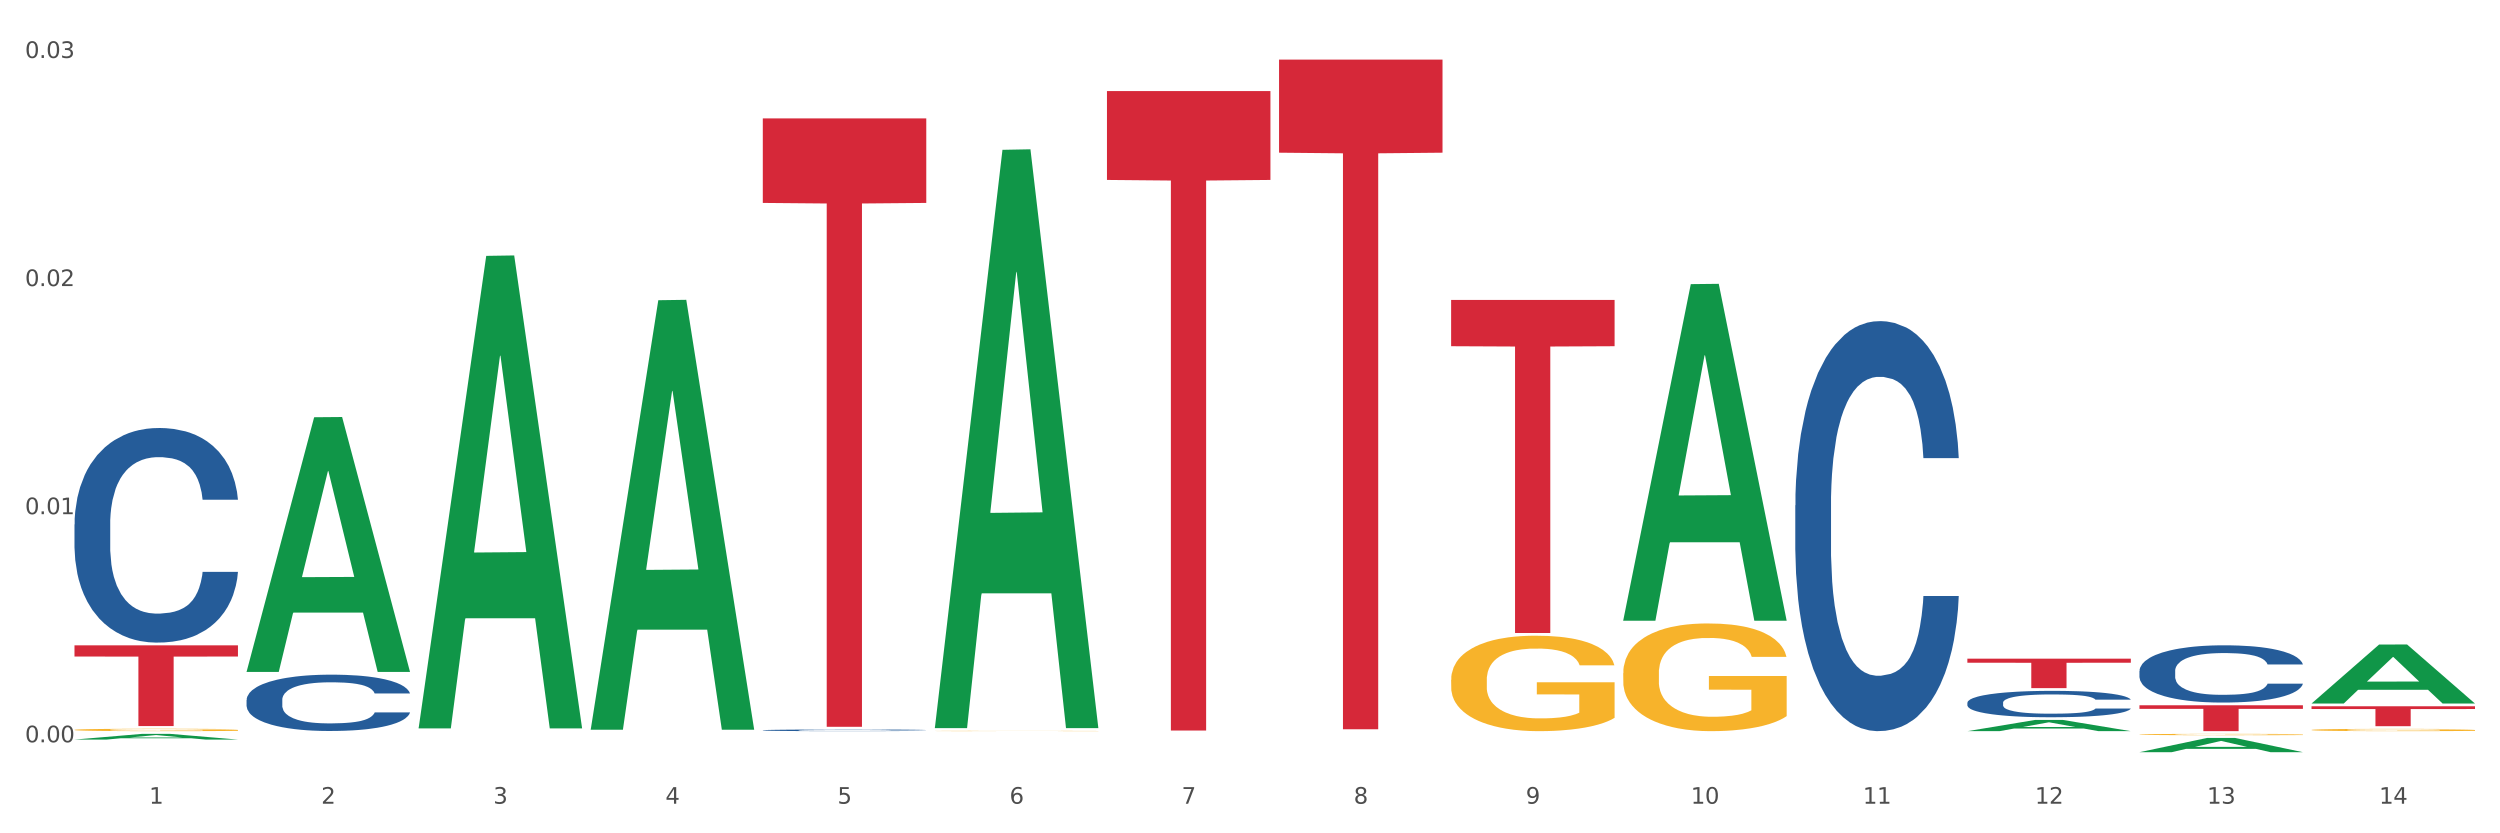<?xml version="1.0" encoding="utf-8" standalone="no"?>
<!DOCTYPE svg PUBLIC "-//W3C//DTD SVG 1.1//EN"
  "http://www.w3.org/Graphics/SVG/1.1/DTD/svg11.dtd">
<svg xmlns:xlink="http://www.w3.org/1999/xlink" width="1080pt" height="360pt" viewBox="0 0 1080 360" xmlns="http://www.w3.org/2000/svg" version="1.1">
 <rect x="0" y="0" width="1080" height="360" fill="#333333" stroke="none"/>
 <defs>
  <style type="text/css">*{stroke-linejoin: round; stroke-linecap: butt}</style>
 </defs>
 <g id="figure_1">
  <g id="patch_1">
   <path d="M 0 360 
L 1080 360 
L 1080 0 
L 0 0 
z
" style="fill: #ffffff; stroke: #ffffff; stroke-linejoin: miter"/>
  </g>
  <g id="axes_1">
   <g id="matplotlib.axis_1">
    <g id="xtick_1">
     <g id="text_1">
      <!-- 1 -->
      <g style="fill: #4d4d4d" transform="translate(64.432 347.204) scale(0.096 -0.096)">
       <defs>
        <path id="DejaVuSans-31" d="M 794 531 
L 1825 531 
L 1825 4091 
L 703 3866 
L 703 4441 
L 1819 4666 
L 2450 4666 
L 2450 531 
L 3481 531 
L 3481 0 
L 794 0 
L 794 531 
z
" transform="scale(0.016)"/>
       </defs>
       <use xlink:href="#DejaVuSans-31"/>
      </g>
     </g>
    </g>
    <g id="xtick_2">
     <g id="text_2">
      <!-- 2 -->
      <g style="fill: #4d4d4d" transform="translate(138.771 347.204) scale(0.096 -0.096)">
       <defs>
        <path id="DejaVuSans-32" d="M 1228 531 
L 3431 531 
L 3431 0 
L 469 0 
L 469 531 
Q 828 903 1448 1529 
Q 2069 2156 2228 2338 
Q 2531 2678 2651 2914 
Q 2772 3150 2772 3378 
Q 2772 3750 2511 3984 
Q 2250 4219 1831 4219 
Q 1534 4219 1204 4116 
Q 875 4013 500 3803 
L 500 4441 
Q 881 4594 1212 4672 
Q 1544 4750 1819 4750 
Q 2544 4750 2975 4387 
Q 3406 4025 3406 3419 
Q 3406 3131 3298 2873 
Q 3191 2616 2906 2266 
Q 2828 2175 2409 1742 
Q 1991 1309 1228 531 
z
" transform="scale(0.016)"/>
       </defs>
       <use xlink:href="#DejaVuSans-32"/>
      </g>
     </g>
    </g>
    <g id="xtick_3">
     <g id="text_3">
      <!-- 3 -->
      <g style="fill: #4d4d4d" transform="translate(213.109 347.204) scale(0.096 -0.096)">
       <defs>
        <path id="DejaVuSans-33" d="M 2597 2516 
Q 3050 2419 3304 2112 
Q 3559 1806 3559 1356 
Q 3559 666 3084 287 
Q 2609 -91 1734 -91 
Q 1441 -91 1130 -33 
Q 819 25 488 141 
L 488 750 
Q 750 597 1062 519 
Q 1375 441 1716 441 
Q 2309 441 2620 675 
Q 2931 909 2931 1356 
Q 2931 1769 2642 2001 
Q 2353 2234 1838 2234 
L 1294 2234 
L 1294 2753 
L 1863 2753 
Q 2328 2753 2575 2939 
Q 2822 3125 2822 3475 
Q 2822 3834 2567 4026 
Q 2313 4219 1838 4219 
Q 1578 4219 1281 4162 
Q 984 4106 628 3988 
L 628 4550 
Q 988 4650 1302 4700 
Q 1616 4750 1894 4750 
Q 2613 4750 3031 4423 
Q 3450 4097 3450 3541 
Q 3450 3153 3228 2886 
Q 3006 2619 2597 2516 
z
" transform="scale(0.016)"/>
       </defs>
       <use xlink:href="#DejaVuSans-33"/>
      </g>
     </g>
    </g>
    <g id="xtick_4">
     <g id="text_4">
      <!-- 4 -->
      <g style="fill: #4d4d4d" transform="translate(287.448 347.204) scale(0.096 -0.096)">
       <defs>
        <path id="DejaVuSans-34" d="M 2419 4116 
L 825 1625 
L 2419 1625 
L 2419 4116 
z
M 2253 4666 
L 3047 4666 
L 3047 1625 
L 3713 1625 
L 3713 1100 
L 3047 1100 
L 3047 0 
L 2419 0 
L 2419 1100 
L 313 1100 
L 313 1709 
L 2253 4666 
z
" transform="scale(0.016)"/>
       </defs>
       <use xlink:href="#DejaVuSans-34"/>
      </g>
     </g>
    </g>
    <g id="xtick_5">
     <g id="text_5">
      <!-- 5 -->
      <g style="fill: #4d4d4d" transform="translate(361.787 347.204) scale(0.096 -0.096)">
       <defs>
        <path id="DejaVuSans-35" d="M 691 4666 
L 3169 4666 
L 3169 4134 
L 1269 4134 
L 1269 2991 
Q 1406 3038 1543 3061 
Q 1681 3084 1819 3084 
Q 2600 3084 3056 2656 
Q 3513 2228 3513 1497 
Q 3513 744 3044 326 
Q 2575 -91 1722 -91 
Q 1428 -91 1123 -41 
Q 819 9 494 109 
L 494 744 
Q 775 591 1075 516 
Q 1375 441 1709 441 
Q 2250 441 2565 725 
Q 2881 1009 2881 1497 
Q 2881 1984 2565 2268 
Q 2250 2553 1709 2553 
Q 1456 2553 1204 2497 
Q 953 2441 691 2322 
L 691 4666 
z
" transform="scale(0.016)"/>
       </defs>
       <use xlink:href="#DejaVuSans-35"/>
      </g>
     </g>
    </g>
    <g id="xtick_6">
     <g id="text_6">
      <!-- 6 -->
      <g style="fill: #4d4d4d" transform="translate(436.125 347.204) scale(0.096 -0.096)">
       <defs>
        <path id="DejaVuSans-36" d="M 2113 2584 
Q 1688 2584 1439 2293 
Q 1191 2003 1191 1497 
Q 1191 994 1439 701 
Q 1688 409 2113 409 
Q 2538 409 2786 701 
Q 3034 994 3034 1497 
Q 3034 2003 2786 2293 
Q 2538 2584 2113 2584 
z
M 3366 4563 
L 3366 3988 
Q 3128 4100 2886 4159 
Q 2644 4219 2406 4219 
Q 1781 4219 1451 3797 
Q 1122 3375 1075 2522 
Q 1259 2794 1537 2939 
Q 1816 3084 2150 3084 
Q 2853 3084 3261 2657 
Q 3669 2231 3669 1497 
Q 3669 778 3244 343 
Q 2819 -91 2113 -91 
Q 1303 -91 875 529 
Q 447 1150 447 2328 
Q 447 3434 972 4092 
Q 1497 4750 2381 4750 
Q 2619 4750 2861 4703 
Q 3103 4656 3366 4563 
z
" transform="scale(0.016)"/>
       </defs>
       <use xlink:href="#DejaVuSans-36"/>
      </g>
     </g>
    </g>
    <g id="xtick_7">
     <g id="text_7">
      <!-- 7 -->
      <g style="fill: #4d4d4d" transform="translate(510.464 347.204) scale(0.096 -0.096)">
       <defs>
        <path id="DejaVuSans-37" d="M 525 4666 
L 3525 4666 
L 3525 4397 
L 1831 0 
L 1172 0 
L 2766 4134 
L 525 4134 
L 525 4666 
z
" transform="scale(0.016)"/>
       </defs>
       <use xlink:href="#DejaVuSans-37"/>
      </g>
     </g>
    </g>
    <g id="xtick_8">
     <g id="text_8">
      <!-- 8 -->
      <g style="fill: #4d4d4d" transform="translate(584.803 347.204) scale(0.096 -0.096)">
       <defs>
        <path id="DejaVuSans-38" d="M 2034 2216 
Q 1584 2216 1326 1975 
Q 1069 1734 1069 1313 
Q 1069 891 1326 650 
Q 1584 409 2034 409 
Q 2484 409 2743 651 
Q 3003 894 3003 1313 
Q 3003 1734 2745 1975 
Q 2488 2216 2034 2216 
z
M 1403 2484 
Q 997 2584 770 2862 
Q 544 3141 544 3541 
Q 544 4100 942 4425 
Q 1341 4750 2034 4750 
Q 2731 4750 3128 4425 
Q 3525 4100 3525 3541 
Q 3525 3141 3298 2862 
Q 3072 2584 2669 2484 
Q 3125 2378 3379 2068 
Q 3634 1759 3634 1313 
Q 3634 634 3220 271 
Q 2806 -91 2034 -91 
Q 1263 -91 848 271 
Q 434 634 434 1313 
Q 434 1759 690 2068 
Q 947 2378 1403 2484 
z
M 1172 3481 
Q 1172 3119 1398 2916 
Q 1625 2713 2034 2713 
Q 2441 2713 2670 2916 
Q 2900 3119 2900 3481 
Q 2900 3844 2670 4047 
Q 2441 4250 2034 4250 
Q 1625 4250 1398 4047 
Q 1172 3844 1172 3481 
z
" transform="scale(0.016)"/>
       </defs>
       <use xlink:href="#DejaVuSans-38"/>
      </g>
     </g>
    </g>
    <g id="xtick_9">
     <g id="text_9">
      <!-- 9 -->
      <g style="fill: #4d4d4d" transform="translate(659.142 347.204) scale(0.096 -0.096)">
       <defs>
        <path id="DejaVuSans-39" d="M 703 97 
L 703 672 
Q 941 559 1184 500 
Q 1428 441 1663 441 
Q 2288 441 2617 861 
Q 2947 1281 2994 2138 
Q 2813 1869 2534 1725 
Q 2256 1581 1919 1581 
Q 1219 1581 811 2004 
Q 403 2428 403 3163 
Q 403 3881 828 4315 
Q 1253 4750 1959 4750 
Q 2769 4750 3195 4129 
Q 3622 3509 3622 2328 
Q 3622 1225 3098 567 
Q 2575 -91 1691 -91 
Q 1453 -91 1209 -44 
Q 966 3 703 97 
z
M 1959 2075 
Q 2384 2075 2632 2365 
Q 2881 2656 2881 3163 
Q 2881 3666 2632 3958 
Q 2384 4250 1959 4250 
Q 1534 4250 1286 3958 
Q 1038 3666 1038 3163 
Q 1038 2656 1286 2365 
Q 1534 2075 1959 2075 
z
" transform="scale(0.016)"/>
       </defs>
       <use xlink:href="#DejaVuSans-39"/>
      </g>
     </g>
    </g>
    <g id="xtick_10">
     <g id="text_10">
      <!-- 10 -->
      <g style="fill: #4d4d4d" transform="translate(730.426 347.204) scale(0.096 -0.096)">
       <defs>
        <path id="DejaVuSans-30" d="M 2034 4250 
Q 1547 4250 1301 3770 
Q 1056 3291 1056 2328 
Q 1056 1369 1301 889 
Q 1547 409 2034 409 
Q 2525 409 2770 889 
Q 3016 1369 3016 2328 
Q 3016 3291 2770 3770 
Q 2525 4250 2034 4250 
z
M 2034 4750 
Q 2819 4750 3233 4129 
Q 3647 3509 3647 2328 
Q 3647 1150 3233 529 
Q 2819 -91 2034 -91 
Q 1250 -91 836 529 
Q 422 1150 422 2328 
Q 422 3509 836 4129 
Q 1250 4750 2034 4750 
z
" transform="scale(0.016)"/>
       </defs>
       <use xlink:href="#DejaVuSans-31"/>
       <use xlink:href="#DejaVuSans-30" transform="translate(63.623 0)"/>
      </g>
     </g>
    </g>
    <g id="xtick_11">
     <g id="text_11">
      <!-- 11 -->
      <g style="fill: #4d4d4d" transform="translate(804.765 347.204) scale(0.096 -0.096)">
       <use xlink:href="#DejaVuSans-31"/>
       <use xlink:href="#DejaVuSans-31" transform="translate(63.623 0)"/>
      </g>
     </g>
    </g>
    <g id="xtick_12">
     <g id="text_12">
      <!-- 12 -->
      <g style="fill: #4d4d4d" transform="translate(879.104 347.204) scale(0.096 -0.096)">
       <use xlink:href="#DejaVuSans-31"/>
       <use xlink:href="#DejaVuSans-32" transform="translate(63.623 0)"/>
      </g>
     </g>
    </g>
    <g id="xtick_13">
     <g id="text_13">
      <!-- 13 -->
      <g style="fill: #4d4d4d" transform="translate(953.442 347.204) scale(0.096 -0.096)">
       <use xlink:href="#DejaVuSans-31"/>
       <use xlink:href="#DejaVuSans-33" transform="translate(63.623 0)"/>
      </g>
     </g>
    </g>
    <g id="xtick_14">
     <g id="text_14">
      <!-- 14 -->
      <g style="fill: #4d4d4d" transform="translate(1027.781 347.204) scale(0.096 -0.096)">
       <use xlink:href="#DejaVuSans-31"/>
       <use xlink:href="#DejaVuSans-34" transform="translate(63.623 0)"/>
      </g>
     </g>
    </g>
    <g id="xtick_15"/>
    <g id="xtick_16"/>
    <g id="xtick_17"/>
    <g id="xtick_18"/>
    <g id="xtick_19"/>
    <g id="xtick_20"/>
    <g id="xtick_21"/>
    <g id="xtick_22"/>
    <g id="xtick_23"/>
    <g id="xtick_24"/>
    <g id="xtick_25"/>
    <g id="xtick_26"/>
    <g id="xtick_27"/>
   </g>
   <g id="matplotlib.axis_2">
    <g id="ytick_1">
     <g id="text_15">
      <!-- 0.00 -->
      <g style="fill: #4d4d4d" transform="translate(10.8 320.675) scale(0.096 -0.096)">
       <defs>
        <path id="DejaVuSans-2e" d="M 684 794 
L 1344 794 
L 1344 0 
L 684 0 
L 684 794 
z
" transform="scale(0.016)"/>
       </defs>
       <use xlink:href="#DejaVuSans-30"/>
       <use xlink:href="#DejaVuSans-2e" transform="translate(63.623 0)"/>
       <use xlink:href="#DejaVuSans-30" transform="translate(95.41 0)"/>
       <use xlink:href="#DejaVuSans-30" transform="translate(159.033 0)"/>
      </g>
     </g>
    </g>
    <g id="ytick_2">
     <g id="text_16">
      <!-- 0.01 -->
      <g style="fill: #4d4d4d" transform="translate(10.8 222.131) scale(0.096 -0.096)">
       <use xlink:href="#DejaVuSans-30"/>
       <use xlink:href="#DejaVuSans-2e" transform="translate(63.623 0)"/>
       <use xlink:href="#DejaVuSans-30" transform="translate(95.41 0)"/>
       <use xlink:href="#DejaVuSans-31" transform="translate(159.033 0)"/>
      </g>
     </g>
    </g>
    <g id="ytick_3">
     <g id="text_17">
      <!-- 0.02 -->
      <g style="fill: #4d4d4d" transform="translate(10.8 123.587) scale(0.096 -0.096)">
       <use xlink:href="#DejaVuSans-30"/>
       <use xlink:href="#DejaVuSans-2e" transform="translate(63.623 0)"/>
       <use xlink:href="#DejaVuSans-30" transform="translate(95.41 0)"/>
       <use xlink:href="#DejaVuSans-32" transform="translate(159.033 0)"/>
      </g>
     </g>
    </g>
    <g id="ytick_4">
     <g id="text_18">
      <!-- 0.03 -->
      <g style="fill: #4d4d4d" transform="translate(10.8 25.043) scale(0.096 -0.096)">
       <use xlink:href="#DejaVuSans-30"/>
       <use xlink:href="#DejaVuSans-2e" transform="translate(63.623 0)"/>
       <use xlink:href="#DejaVuSans-30" transform="translate(95.41 0)"/>
       <use xlink:href="#DejaVuSans-33" transform="translate(159.033 0)"/>
      </g>
     </g>
    </g>
    <g id="ytick_5"/>
    <g id="ytick_6"/>
    <g id="ytick_7"/>
   </g>
   <g id="PolyCollection_1">
    <path d="M 32.175 319.492 
L 32.248 319.49 
L 61.37 317.03 
L 73.456 317.027 
L 102.797 319.497 
L 88.818 319.497 
L 82.484 318.922 
L 52.415 318.922 
L 52.197 318.931 
L 46.081 319.497 
L 32.175 319.497 
L 32.175 319.492 
L 56.201 318.579 
L 78.698 318.576 
L 67.559 317.554 
L 67.413 317.549 
L 67.267 317.556 
L 56.128 318.576 
L 56.201 318.579 
L 32.175 319.492 
z
" clip-path="url(#p8cf8f9aa17)" style="fill: #109648"/>
    <path d="M 924.24 289.885 
L 924.323 289.863 
L 924.323 289.23 
L 924.573 288.372 
L 925.492 286.791 
L 926.66 285.593 
L 928.664 284.193 
L 929.749 283.605 
L 931.168 282.95 
L 934.09 281.888 
L 937.429 280.985 
L 939.766 280.488 
L 941.519 280.172 
L 945.443 279.607 
L 947.697 279.358 
L 950.034 279.155 
L 952.037 279.019 
L 955.377 278.861 
L 958.048 278.794 
L 961.136 278.771 
L 963.724 278.794 
L 967.147 278.884 
L 972.155 279.155 
L 974.075 279.313 
L 976.663 279.584 
L 979.335 279.946 
L 981.505 280.307 
L 984.009 280.827 
L 986.597 281.504 
L 989.101 282.363 
L 990.854 283.153 
L 992.273 283.989 
L 993.526 285.006 
L 994.444 286.113 
L 994.861 287.039 
L 979.585 287.039 
L 979.168 286.203 
L 978.333 285.3 
L 977.498 284.69 
L 976.58 284.193 
L 975.161 283.628 
L 973.908 283.266 
L 971.822 282.837 
L 969.902 282.566 
L 968.316 282.408 
L 966.396 282.272 
L 962.305 282.137 
L 959.383 282.137 
L 957.547 282.182 
L 955.293 282.295 
L 953.373 282.453 
L 951.119 282.724 
L 949.366 283.018 
L 947.613 283.402 
L 946.611 283.673 
L 945.109 284.17 
L 944.107 284.577 
L 942.771 285.277 
L 942.02 285.774 
L 940.685 287.062 
L 940.1 288.01 
L 939.85 288.666 
L 939.683 289.388 
L 939.683 292.913 
L 940.184 294.494 
L 940.601 295.172 
L 941.269 295.94 
L 942.521 296.934 
L 944.358 297.905 
L 946.278 298.605 
L 947.864 299.035 
L 949.366 299.351 
L 950.869 299.599 
L 952.705 299.825 
L 954.208 299.961 
L 956.462 300.096 
L 959.133 300.164 
L 961.22 300.164 
L 965.477 300.051 
L 967.397 299.938 
L 969.234 299.78 
L 971.237 299.532 
L 972.823 299.261 
L 973.742 299.057 
L 975.244 298.628 
L 976.413 298.176 
L 977.415 297.657 
L 978.082 297.205 
L 978.834 296.527 
L 979.418 295.759 
L 979.585 295.352 
L 994.861 295.352 
L 994.527 296.166 
L 993.943 296.956 
L 992.774 298.018 
L 991.856 298.628 
L 990.437 299.374 
L 988.934 300.006 
L 986.847 300.706 
L 984.927 301.226 
L 982.924 301.678 
L 980.754 302.084 
L 976.83 302.649 
L 975.411 302.807 
L 972.406 303.078 
L 970.069 303.236 
L 966.646 303.395 
L 963.14 303.485 
L 959.467 303.508 
L 956.211 303.462 
L 952.622 303.327 
L 950.368 303.191 
L 947.864 302.988 
L 944.942 302.672 
L 942.187 302.288 
L 939.599 301.836 
L 937.178 301.316 
L 934.925 300.729 
L 932.003 299.758 
L 929.832 298.809 
L 928.246 297.928 
L 927.161 297.182 
L 926.076 296.233 
L 925.492 295.578 
L 924.573 293.997 
L 924.24 292.529 
L 924.24 289.885 
z
" clip-path="url(#p8cf8f9aa17)" style="fill: #255c99"/>
    <path d="M 849.901 303.574 
L 849.984 303.564 
L 849.984 303.272 
L 850.235 302.876 
L 851.153 302.147 
L 852.322 301.595 
L 854.325 300.95 
L 855.41 300.679 
L 856.829 300.377 
L 859.751 299.887 
L 863.09 299.471 
L 865.428 299.242 
L 867.181 299.096 
L 871.104 298.836 
L 873.358 298.721 
L 875.695 298.627 
L 877.699 298.565 
L 881.038 298.492 
L 883.709 298.461 
L 886.798 298.45 
L 889.386 298.461 
L 892.808 298.502 
L 897.817 298.627 
L 899.737 298.7 
L 902.325 298.825 
L 904.996 298.992 
L 907.166 299.158 
L 909.671 299.398 
L 912.258 299.71 
L 914.763 300.106 
L 916.516 300.471 
L 917.935 300.856 
L 919.187 301.325 
L 920.105 301.835 
L 920.523 302.262 
L 905.246 302.262 
L 904.829 301.877 
L 903.994 301.46 
L 903.159 301.179 
L 902.241 300.95 
L 900.822 300.689 
L 899.57 300.523 
L 897.483 300.325 
L 895.563 300.2 
L 893.977 300.127 
L 892.057 300.064 
L 887.966 300.002 
L 885.045 300.002 
L 883.208 300.023 
L 880.954 300.075 
L 879.034 300.148 
L 876.78 300.273 
L 875.027 300.408 
L 873.274 300.585 
L 872.273 300.71 
L 870.77 300.939 
L 869.768 301.127 
L 868.433 301.45 
L 867.681 301.679 
L 866.346 302.272 
L 865.761 302.71 
L 865.511 303.012 
L 865.344 303.345 
L 865.344 304.97 
L 865.845 305.699 
L 866.262 306.011 
L 866.93 306.365 
L 868.182 306.823 
L 870.019 307.271 
L 871.939 307.594 
L 873.525 307.792 
L 875.027 307.938 
L 876.53 308.052 
L 878.367 308.156 
L 879.869 308.219 
L 882.123 308.281 
L 884.794 308.313 
L 886.881 308.313 
L 891.139 308.261 
L 893.059 308.208 
L 894.895 308.136 
L 896.899 308.021 
L 898.485 307.896 
L 899.403 307.802 
L 900.905 307.604 
L 902.074 307.396 
L 903.076 307.157 
L 903.744 306.948 
L 904.495 306.636 
L 905.079 306.282 
L 905.246 306.094 
L 920.523 306.094 
L 920.189 306.469 
L 919.604 306.834 
L 918.436 307.323 
L 917.517 307.604 
L 916.098 307.948 
L 914.596 308.24 
L 912.509 308.563 
L 910.589 308.802 
L 908.585 309.01 
L 906.415 309.198 
L 902.491 309.458 
L 901.072 309.531 
L 898.067 309.656 
L 895.73 309.729 
L 892.307 309.802 
L 888.801 309.844 
L 885.128 309.854 
L 881.873 309.833 
L 878.283 309.771 
L 876.029 309.708 
L 873.525 309.614 
L 870.603 309.469 
L 867.848 309.292 
L 865.261 309.083 
L 862.84 308.844 
L 860.586 308.573 
L 857.664 308.125 
L 855.494 307.688 
L 853.908 307.282 
L 852.823 306.938 
L 851.737 306.501 
L 851.153 306.199 
L 850.235 305.47 
L 849.901 304.793 
L 849.901 303.574 
z
" clip-path="url(#p8cf8f9aa17)" style="fill: #255c99"/>
    <path d="M 775.562 218.311 
L 775.646 218.149 
L 775.646 213.619 
L 775.896 207.472 
L 776.814 196.147 
L 777.983 187.573 
L 779.986 177.543 
L 781.072 173.337 
L 782.491 168.645 
L 785.412 161.042 
L 788.752 154.571 
L 791.089 151.011 
L 792.842 148.747 
L 796.765 144.702 
L 799.019 142.923 
L 801.357 141.467 
L 803.36 140.496 
L 806.699 139.364 
L 809.37 138.878 
L 812.459 138.716 
L 815.047 138.878 
L 818.469 139.525 
L 823.478 141.467 
L 825.398 142.599 
L 827.986 144.54 
L 830.657 147.129 
L 832.828 149.717 
L 835.332 153.438 
L 837.92 158.291 
L 840.424 164.439 
L 842.177 170.101 
L 843.596 176.087 
L 844.848 183.367 
L 845.766 191.294 
L 846.184 197.927 
L 830.908 197.927 
L 830.49 191.941 
L 829.655 185.47 
L 828.821 181.102 
L 827.902 177.543 
L 826.483 173.498 
L 825.231 170.91 
L 823.144 167.836 
L 821.224 165.895 
L 819.638 164.763 
L 817.718 163.792 
L 813.628 162.821 
L 810.706 162.821 
L 808.87 163.145 
L 806.616 163.954 
L 804.696 165.086 
L 802.442 167.027 
L 800.689 169.13 
L 798.936 171.881 
L 797.934 173.822 
L 796.431 177.381 
L 795.43 180.293 
L 794.094 185.308 
L 793.343 188.867 
L 792.007 198.089 
L 791.423 204.883 
L 791.172 209.575 
L 791.005 214.752 
L 791.005 239.989 
L 791.506 251.313 
L 791.924 256.167 
L 792.591 261.667 
L 793.844 268.785 
L 795.68 275.742 
L 797.6 280.757 
L 799.186 283.83 
L 800.689 286.095 
L 802.191 287.875 
L 804.028 289.493 
L 805.53 290.463 
L 807.784 291.434 
L 810.456 291.919 
L 812.543 291.919 
L 816.8 291.11 
L 818.72 290.302 
L 820.556 289.169 
L 822.56 287.39 
L 824.146 285.448 
L 825.064 283.992 
L 826.567 280.918 
L 827.735 277.683 
L 828.737 273.962 
L 829.405 270.726 
L 830.156 265.873 
L 830.741 260.373 
L 830.908 257.461 
L 846.184 257.461 
L 845.85 263.285 
L 845.266 268.947 
L 844.097 276.55 
L 843.179 280.918 
L 841.76 286.257 
L 840.257 290.787 
L 838.17 295.802 
L 836.25 299.523 
L 834.247 302.758 
L 832.076 305.67 
L 828.153 309.715 
L 826.734 310.847 
L 823.728 312.789 
L 821.391 313.921 
L 817.969 315.053 
L 814.463 315.7 
L 810.79 315.862 
L 807.534 315.539 
L 803.944 314.568 
L 801.69 313.597 
L 799.186 312.141 
L 796.264 309.877 
L 793.51 307.126 
L 790.922 303.891 
L 788.501 300.17 
L 786.247 295.964 
L 783.325 289.007 
L 781.155 282.213 
L 779.569 275.903 
L 778.484 270.565 
L 777.399 263.77 
L 776.814 259.079 
L 775.896 247.754 
L 775.562 237.239 
L 775.562 218.311 
z
" clip-path="url(#p8cf8f9aa17)" style="fill: #255c99"/>
    <path d="M 329.53 315.465 
L 329.613 315.464 
L 329.613 315.446 
L 329.864 315.421 
L 330.782 315.375 
L 331.951 315.34 
L 333.954 315.299 
L 335.039 315.282 
L 336.458 315.263 
L 339.38 315.232 
L 342.719 315.206 
L 345.057 315.191 
L 346.81 315.182 
L 350.733 315.165 
L 352.987 315.158 
L 355.324 315.152 
L 357.328 315.148 
L 360.667 315.144 
L 363.338 315.142 
L 366.427 315.141 
L 369.015 315.142 
L 372.437 315.144 
L 377.446 315.152 
L 379.366 315.157 
L 381.954 315.165 
L 384.625 315.175 
L 386.795 315.186 
L 389.3 315.201 
L 391.887 315.221 
L 394.392 315.246 
L 396.145 315.269 
L 397.564 315.293 
L 398.816 315.323 
L 399.734 315.355 
L 400.152 315.382 
L 384.875 315.382 
L 384.458 315.358 
L 383.623 315.331 
L 382.788 315.314 
L 381.87 315.299 
L 380.451 315.283 
L 379.199 315.272 
L 377.112 315.26 
L 375.192 315.252 
L 373.606 315.247 
L 371.686 315.243 
L 367.595 315.239 
L 364.674 315.239 
L 362.837 315.241 
L 360.583 315.244 
L 358.663 315.248 
L 356.41 315.256 
L 354.656 315.265 
L 352.903 315.276 
L 351.902 315.284 
L 350.399 315.298 
L 349.397 315.31 
L 348.062 315.331 
L 347.31 315.345 
L 345.975 315.383 
L 345.391 315.41 
L 345.14 315.43 
L 344.973 315.451 
L 344.973 315.553 
L 345.474 315.599 
L 345.891 315.619 
L 346.559 315.642 
L 347.811 315.671 
L 349.648 315.699 
L 351.568 315.719 
L 353.154 315.732 
L 354.656 315.741 
L 356.159 315.748 
L 357.996 315.755 
L 359.498 315.759 
L 361.752 315.763 
L 364.423 315.765 
L 366.51 315.765 
L 370.768 315.762 
L 372.688 315.758 
L 374.524 315.754 
L 376.528 315.746 
L 378.114 315.738 
L 379.032 315.733 
L 380.534 315.72 
L 381.703 315.707 
L 382.705 315.692 
L 383.373 315.679 
L 384.124 315.659 
L 384.708 315.636 
L 384.875 315.625 
L 400.152 315.625 
L 399.818 315.648 
L 399.233 315.671 
L 398.065 315.702 
L 397.146 315.72 
L 395.727 315.742 
L 394.225 315.76 
L 392.138 315.781 
L 390.218 315.796 
L 388.214 315.809 
L 386.044 315.821 
L 382.121 315.837 
L 380.701 315.842 
L 377.696 315.85 
L 375.359 315.854 
L 371.936 315.859 
L 368.43 315.862 
L 364.757 315.862 
L 361.502 315.861 
L 357.912 315.857 
L 355.658 315.853 
L 353.154 315.847 
L 350.232 315.838 
L 347.477 315.827 
L 344.89 315.814 
L 342.469 315.798 
L 340.215 315.781 
L 337.293 315.753 
L 335.123 315.725 
L 333.537 315.7 
L 332.452 315.678 
L 331.366 315.65 
L 330.782 315.631 
L 329.864 315.585 
L 329.53 315.542 
L 329.53 315.465 
z
" clip-path="url(#p8cf8f9aa17)" style="fill: #255c99"/>
    <path d="M 106.514 302.387 
L 106.597 302.364 
L 106.597 301.742 
L 106.848 300.898 
L 107.766 299.342 
L 108.935 298.164 
L 110.938 296.786 
L 112.023 296.208 
L 113.442 295.564 
L 116.364 294.519 
L 119.703 293.63 
L 122.04 293.141 
L 123.794 292.83 
L 127.717 292.274 
L 129.971 292.03 
L 132.308 291.83 
L 134.312 291.696 
L 137.651 291.541 
L 140.322 291.474 
L 143.411 291.452 
L 145.998 291.474 
L 149.421 291.563 
L 154.43 291.83 
L 156.35 291.985 
L 158.937 292.252 
L 161.609 292.608 
L 163.779 292.963 
L 166.283 293.474 
L 168.871 294.141 
L 171.376 294.986 
L 173.129 295.764 
L 174.548 296.586 
L 175.8 297.586 
L 176.718 298.675 
L 177.135 299.586 
L 161.859 299.586 
L 161.442 298.764 
L 160.607 297.875 
L 159.772 297.275 
L 158.854 296.786 
L 157.435 296.23 
L 156.183 295.875 
L 154.096 295.452 
L 152.176 295.186 
L 150.59 295.03 
L 148.67 294.897 
L 144.579 294.763 
L 141.658 294.763 
L 139.821 294.808 
L 137.567 294.919 
L 135.647 295.075 
L 133.393 295.341 
L 131.64 295.63 
L 129.887 296.008 
L 128.886 296.275 
L 127.383 296.764 
L 126.381 297.164 
L 125.046 297.853 
L 124.294 298.342 
L 122.959 299.608 
L 122.374 300.542 
L 122.124 301.186 
L 121.957 301.898 
L 121.957 305.365 
L 122.458 306.921 
L 122.875 307.587 
L 123.543 308.343 
L 124.795 309.321 
L 126.632 310.276 
L 128.552 310.965 
L 130.138 311.388 
L 131.64 311.699 
L 133.143 311.943 
L 134.979 312.166 
L 136.482 312.299 
L 138.736 312.432 
L 141.407 312.499 
L 143.494 312.499 
L 147.751 312.388 
L 149.671 312.277 
L 151.508 312.121 
L 153.511 311.877 
L 155.097 311.61 
L 156.016 311.41 
L 157.518 310.988 
L 158.687 310.543 
L 159.689 310.032 
L 160.357 309.588 
L 161.108 308.921 
L 161.692 308.165 
L 161.859 307.765 
L 177.135 307.765 
L 176.802 308.565 
L 176.217 309.343 
L 175.049 310.388 
L 174.13 310.988 
L 172.711 311.721 
L 171.209 312.343 
L 169.122 313.032 
L 167.202 313.544 
L 165.198 313.988 
L 163.028 314.388 
L 159.104 314.944 
L 157.685 315.099 
L 154.68 315.366 
L 152.343 315.522 
L 148.92 315.677 
L 145.414 315.766 
L 141.741 315.788 
L 138.486 315.744 
L 134.896 315.61 
L 132.642 315.477 
L 130.138 315.277 
L 127.216 314.966 
L 124.461 314.588 
L 121.874 314.144 
L 119.453 313.632 
L 117.199 313.055 
L 114.277 312.099 
L 112.107 311.165 
L 110.521 310.299 
L 109.435 309.565 
L 108.35 308.632 
L 107.766 307.987 
L 106.848 306.432 
L 106.514 304.987 
L 106.514 302.387 
z
" clip-path="url(#p8cf8f9aa17)" style="fill: #255c99"/>
    <path d="M 32.175 226.552 
L 32.258 226.467 
L 32.258 224.096 
L 32.509 220.879 
L 33.427 214.952 
L 34.596 210.464 
L 36.599 205.215 
L 37.684 203.013 
L 39.104 200.558 
L 42.025 196.578 
L 45.364 193.191 
L 47.702 191.329 
L 49.455 190.143 
L 53.378 188.026 
L 55.632 187.095 
L 57.969 186.333 
L 59.973 185.825 
L 63.312 185.232 
L 65.983 184.978 
L 69.072 184.894 
L 71.66 184.978 
L 75.082 185.317 
L 80.091 186.333 
L 82.011 186.926 
L 84.599 187.942 
L 87.27 189.296 
L 89.44 190.651 
L 91.945 192.599 
L 94.533 195.139 
L 97.037 198.356 
L 98.79 201.32 
L 100.209 204.453 
L 101.461 208.263 
L 102.379 212.412 
L 102.797 215.883 
L 87.52 215.883 
L 87.103 212.75 
L 86.268 209.363 
L 85.434 207.077 
L 84.515 205.215 
L 83.096 203.098 
L 81.844 201.743 
L 79.757 200.134 
L 77.837 199.118 
L 76.251 198.526 
L 74.331 198.018 
L 70.241 197.51 
L 67.319 197.51 
L 65.482 197.679 
L 63.229 198.102 
L 61.309 198.695 
L 59.055 199.711 
L 57.302 200.812 
L 55.549 202.251 
L 54.547 203.267 
L 53.044 205.13 
L 52.043 206.654 
L 50.707 209.279 
L 49.956 211.142 
L 48.62 215.968 
L 48.036 219.524 
L 47.785 221.979 
L 47.618 224.689 
L 47.618 237.897 
L 48.119 243.824 
L 48.537 246.365 
L 49.204 249.243 
L 50.457 252.969 
L 52.293 256.61 
L 54.213 259.234 
L 55.799 260.843 
L 57.302 262.029 
L 58.804 262.96 
L 60.641 263.807 
L 62.143 264.315 
L 64.397 264.823 
L 67.069 265.077 
L 69.155 265.077 
L 73.413 264.653 
L 75.333 264.23 
L 77.169 263.637 
L 79.173 262.706 
L 80.759 261.69 
L 81.677 260.928 
L 83.18 259.319 
L 84.348 257.626 
L 85.35 255.678 
L 86.018 253.985 
L 86.769 251.445 
L 87.353 248.566 
L 87.52 247.042 
L 102.797 247.042 
L 102.463 250.09 
L 101.879 253.054 
L 100.71 257.033 
L 99.792 259.319 
L 98.372 262.113 
L 96.87 264.484 
L 94.783 267.109 
L 92.863 269.056 
L 90.86 270.75 
L 88.689 272.274 
L 84.766 274.391 
L 83.347 274.983 
L 80.341 275.999 
L 78.004 276.592 
L 74.581 277.185 
L 71.075 277.523 
L 67.402 277.608 
L 64.147 277.439 
L 60.557 276.931 
L 58.303 276.423 
L 55.799 275.661 
L 52.877 274.475 
L 50.123 273.036 
L 47.535 271.342 
L 45.114 269.395 
L 42.86 267.194 
L 39.938 263.553 
L 37.768 259.997 
L 36.182 256.694 
L 35.097 253.9 
L 34.011 250.344 
L 33.427 247.889 
L 32.509 241.962 
L 32.175 236.458 
L 32.175 226.552 
z
" clip-path="url(#p8cf8f9aa17)" style="fill: #255c99"/>
    <path d="M 998.578 315.328 
L 998.662 315.327 
L 998.662 315.294 
L 998.828 315.266 
L 999.662 315.198 
L 1000.913 315.142 
L 1001.83 315.112 
L 1002.747 315.087 
L 1003.831 315.063 
L 1005.165 315.038 
L 1007.583 315 
L 1009.084 314.981 
L 1010.918 314.961 
L 1014.253 314.932 
L 1016.671 314.916 
L 1019.173 314.902 
L 1023.258 314.886 
L 1025.926 314.879 
L 1028.761 314.873 
L 1032.18 314.87 
L 1034.765 314.869 
L 1040.434 314.872 
L 1045.27 314.88 
L 1047.605 314.886 
L 1050.607 314.897 
L 1052.191 314.904 
L 1054.775 314.919 
L 1057.444 314.938 
L 1059.278 314.954 
L 1062.029 314.985 
L 1064.114 315.016 
L 1066.032 315.054 
L 1067.032 315.08 
L 1067.783 315.105 
L 1068.45 315.133 
L 1069.117 315.177 
L 1054.108 315.177 
L 1053.525 315.146 
L 1052.608 315.116 
L 1051.274 315.087 
L 1050.106 315.068 
L 1048.105 315.046 
L 1046.271 315.031 
L 1044.353 315.02 
L 1042.019 315.011 
L 1040.184 315.007 
L 1037.599 315.003 
L 1032.513 315.004 
L 1029.095 315.011 
L 1026.76 315.02 
L 1025.259 315.028 
L 1023.925 315.038 
L 1022.425 315.05 
L 1020.674 315.069 
L 1019.423 315.087 
L 1018.172 315.108 
L 1017.172 315.13 
L 1016.255 315.156 
L 1015.504 315.183 
L 1014.92 315.211 
L 1014.42 315.245 
L 1014.003 315.302 
L 1014.003 315.427 
L 1014.17 315.455 
L 1014.587 315.492 
L 1015.087 315.52 
L 1015.921 315.554 
L 1016.671 315.576 
L 1018.089 315.609 
L 1019.673 315.636 
L 1020.924 315.654 
L 1022.174 315.668 
L 1024.342 315.688 
L 1026.76 315.704 
L 1028.845 315.714 
L 1031.68 315.723 
L 1033.597 315.727 
L 1035.265 315.729 
L 1039.35 315.729 
L 1042.269 315.726 
L 1045.52 315.72 
L 1048.022 315.712 
L 1050.106 315.702 
L 1052.441 315.685 
L 1053.942 315.67 
L 1053.942 315.48 
L 1035.598 315.479 
L 1035.598 315.353 
L 1069.2 315.353 
L 1069.2 315.723 
L 1067.783 315.743 
L 1066.198 315.76 
L 1064.531 315.775 
L 1062.029 315.794 
L 1059.028 315.812 
L 1056.36 315.825 
L 1053.525 315.836 
L 1050.19 315.846 
L 1045.854 315.855 
L 1043.186 315.859 
L 1039.851 315.861 
L 1035.932 315.862 
L 1032.513 315.86 
L 1029.178 315.856 
L 1025.676 315.848 
L 1022.258 315.836 
L 1019.673 315.824 
L 1017.088 315.81 
L 1014.337 315.791 
L 1012.169 315.772 
L 1010.501 315.756 
L 1008.667 315.735 
L 1006.666 315.708 
L 1005.165 315.684 
L 1003.831 315.658 
L 1002.414 315.625 
L 1001.413 315.597 
L 1000.413 315.562 
L 999.829 315.536 
L 999.162 315.495 
L 998.662 315.438 
L 998.578 315.328 
z
" clip-path="url(#p8cf8f9aa17)" style="fill: #f7b32b"/>
    <path d="M 924.24 317.303 
L 924.323 317.302 
L 924.323 317.282 
L 924.49 317.266 
L 925.323 317.225 
L 926.574 317.191 
L 927.491 317.173 
L 928.408 317.158 
L 929.492 317.144 
L 930.826 317.129 
L 933.244 317.106 
L 934.745 317.095 
L 936.58 317.083 
L 939.915 317.065 
L 942.333 317.056 
L 944.834 317.047 
L 948.92 317.038 
L 951.588 317.033 
L 954.423 317.03 
L 957.841 317.028 
L 960.426 317.027 
L 966.096 317.029 
L 970.932 317.034 
L 973.266 317.038 
L 976.268 317.044 
L 977.852 317.049 
L 980.437 317.057 
L 983.105 317.069 
L 984.939 317.078 
L 987.691 317.097 
L 989.775 317.115 
L 991.693 317.138 
L 992.693 317.154 
L 993.444 317.169 
L 994.111 317.186 
L 994.778 317.212 
L 979.77 317.212 
L 979.186 317.193 
L 978.269 317.175 
L 976.935 317.158 
L 975.768 317.147 
L 973.766 317.133 
L 971.932 317.125 
L 970.014 317.118 
L 967.68 317.113 
L 965.845 317.11 
L 963.261 317.108 
L 958.175 317.108 
L 954.756 317.113 
L 952.422 317.118 
L 950.921 317.123 
L 949.587 317.129 
L 948.086 317.136 
L 946.335 317.148 
L 945.084 317.158 
L 943.834 317.171 
L 942.833 317.184 
L 941.916 317.199 
L 941.165 317.216 
L 940.582 317.232 
L 940.081 317.253 
L 939.665 317.287 
L 939.665 317.362 
L 939.831 317.379 
L 940.248 317.401 
L 940.749 317.418 
L 941.582 317.438 
L 942.333 317.452 
L 943.75 317.471 
L 945.334 317.488 
L 946.585 317.498 
L 947.836 317.507 
L 950.004 317.519 
L 952.422 317.528 
L 954.506 317.534 
L 957.341 317.54 
L 959.259 317.542 
L 960.926 317.543 
L 965.012 317.543 
L 967.93 317.541 
L 971.182 317.538 
L 973.683 317.533 
L 975.768 317.527 
L 978.102 317.517 
L 979.603 317.508 
L 979.603 317.394 
L 961.26 317.393 
L 961.26 317.318 
L 994.861 317.318 
L 994.861 317.54 
L 993.444 317.551 
L 991.86 317.562 
L 990.192 317.571 
L 987.691 317.582 
L 984.689 317.593 
L 982.021 317.601 
L 979.186 317.607 
L 975.851 317.613 
L 971.515 317.619 
L 968.847 317.621 
L 965.512 317.622 
L 961.593 317.623 
L 958.175 317.622 
L 954.84 317.619 
L 951.338 317.614 
L 947.919 317.607 
L 945.334 317.6 
L 942.75 317.591 
L 939.998 317.58 
L 937.83 317.569 
L 936.163 317.559 
L 934.328 317.547 
L 932.327 317.531 
L 930.826 317.516 
L 929.492 317.501 
L 928.075 317.481 
L 927.074 317.464 
L 926.074 317.443 
L 925.49 317.427 
L 924.823 317.403 
L 924.323 317.368 
L 924.24 317.303 
z
" clip-path="url(#p8cf8f9aa17)" style="fill: #f7b32b"/>
    <path d="M 701.223 290.831 
L 701.307 290.789 
L 701.307 289.259 
L 701.474 287.941 
L 702.307 284.754 
L 703.558 282.119 
L 704.475 280.717 
L 705.392 279.569 
L 706.476 278.422 
L 707.81 277.232 
L 710.228 275.489 
L 711.729 274.597 
L 713.563 273.662 
L 716.899 272.302 
L 719.317 271.537 
L 721.818 270.9 
L 725.903 270.135 
L 728.572 269.795 
L 731.406 269.54 
L 734.825 269.37 
L 737.41 269.327 
L 743.08 269.455 
L 747.915 269.837 
L 750.25 270.135 
L 753.252 270.645 
L 754.836 270.985 
L 757.421 271.665 
L 760.089 272.557 
L 761.923 273.322 
L 764.675 274.767 
L 766.759 276.212 
L 768.677 277.997 
L 769.677 279.229 
L 770.428 280.377 
L 771.095 281.694 
L 771.762 283.776 
L 756.754 283.776 
L 756.17 282.289 
L 755.253 280.887 
L 753.919 279.527 
L 752.751 278.677 
L 750.75 277.614 
L 748.916 276.934 
L 746.998 276.424 
L 744.664 275.999 
L 742.829 275.787 
L 740.245 275.617 
L 735.159 275.659 
L 731.74 275.999 
L 729.405 276.424 
L 727.905 276.807 
L 726.571 277.232 
L 725.07 277.827 
L 723.319 278.719 
L 722.068 279.527 
L 720.817 280.547 
L 719.817 281.567 
L 718.9 282.756 
L 718.149 284.031 
L 717.566 285.349 
L 717.065 286.964 
L 716.648 289.641 
L 716.648 295.463 
L 716.815 296.781 
L 717.232 298.523 
L 717.732 299.841 
L 718.566 301.413 
L 719.317 302.475 
L 720.734 304.005 
L 722.318 305.28 
L 723.569 306.088 
L 724.82 306.768 
L 726.987 307.703 
L 729.405 308.468 
L 731.49 308.935 
L 734.325 309.36 
L 736.242 309.53 
L 737.91 309.615 
L 741.996 309.615 
L 744.914 309.488 
L 748.166 309.19 
L 750.667 308.808 
L 752.751 308.34 
L 755.086 307.575 
L 756.587 306.853 
L 756.587 297.971 
L 738.244 297.928 
L 738.244 292.021 
L 771.845 292.021 
L 771.845 309.36 
L 770.428 310.253 
L 768.844 311.06 
L 767.176 311.782 
L 764.675 312.675 
L 761.673 313.525 
L 759.005 314.12 
L 756.17 314.63 
L 752.835 315.097 
L 748.499 315.522 
L 745.831 315.692 
L 742.496 315.82 
L 738.577 315.862 
L 735.159 315.777 
L 731.823 315.565 
L 728.321 315.182 
L 724.903 314.63 
L 722.318 314.077 
L 719.733 313.397 
L 716.982 312.505 
L 714.814 311.655 
L 713.147 310.89 
L 711.312 309.913 
L 709.311 308.638 
L 707.81 307.49 
L 706.476 306.3 
L 705.059 304.77 
L 704.058 303.453 
L 703.058 301.795 
L 702.474 300.563 
L 701.807 298.651 
L 701.307 295.973 
L 701.223 290.831 
z
" clip-path="url(#p8cf8f9aa17)" style="fill: #f7b32b"/>
    <path d="M 626.885 293.681 
L 626.968 293.643 
L 626.968 292.288 
L 627.135 291.12 
L 627.969 288.296 
L 629.219 285.961 
L 630.136 284.718 
L 631.054 283.701 
L 632.138 282.685 
L 633.472 281.63 
L 635.89 280.086 
L 637.39 279.295 
L 639.225 278.467 
L 642.56 277.262 
L 644.978 276.584 
L 647.479 276.019 
L 651.565 275.341 
L 654.233 275.04 
L 657.068 274.814 
L 660.486 274.663 
L 663.071 274.625 
L 668.741 274.738 
L 673.577 275.077 
L 675.911 275.341 
L 678.913 275.793 
L 680.497 276.094 
L 683.082 276.697 
L 685.75 277.488 
L 687.584 278.165 
L 690.336 279.446 
L 692.42 280.726 
L 694.338 282.308 
L 695.339 283.4 
L 696.089 284.417 
L 696.756 285.584 
L 697.423 287.43 
L 682.415 287.43 
L 681.831 286.112 
L 680.914 284.869 
L 679.58 283.664 
L 678.413 282.91 
L 676.412 281.969 
L 674.577 281.366 
L 672.66 280.915 
L 670.325 280.538 
L 668.491 280.35 
L 665.906 280.199 
L 660.82 280.237 
L 657.401 280.538 
L 655.067 280.915 
L 653.566 281.253 
L 652.232 281.63 
L 650.731 282.157 
L 648.98 282.948 
L 647.729 283.664 
L 646.479 284.567 
L 645.478 285.471 
L 644.561 286.526 
L 643.811 287.656 
L 643.227 288.823 
L 642.727 290.254 
L 642.31 292.627 
L 642.31 297.786 
L 642.476 298.953 
L 642.893 300.497 
L 643.394 301.665 
L 644.227 303.058 
L 644.978 304 
L 646.395 305.355 
L 647.979 306.485 
L 649.23 307.201 
L 650.481 307.803 
L 652.649 308.632 
L 655.067 309.31 
L 657.151 309.724 
L 659.986 310.1 
L 661.904 310.251 
L 663.571 310.326 
L 667.657 310.326 
L 670.575 310.213 
L 673.827 309.95 
L 676.328 309.611 
L 678.413 309.197 
L 680.747 308.519 
L 682.248 307.879 
L 682.248 300.008 
L 663.905 299.97 
L 663.905 294.735 
L 697.506 294.735 
L 697.506 310.1 
L 696.089 310.891 
L 694.505 311.607 
L 692.837 312.247 
L 690.336 313.038 
L 687.334 313.791 
L 684.666 314.318 
L 681.831 314.77 
L 678.496 315.184 
L 674.16 315.561 
L 671.492 315.712 
L 668.157 315.825 
L 664.238 315.862 
L 660.82 315.787 
L 657.485 315.599 
L 653.983 315.26 
L 650.564 314.77 
L 647.979 314.281 
L 645.395 313.678 
L 642.643 312.887 
L 640.475 312.134 
L 638.808 311.456 
L 636.974 310.59 
L 634.972 309.46 
L 633.472 308.443 
L 632.138 307.389 
L 630.72 306.033 
L 629.72 304.866 
L 628.719 303.397 
L 628.135 302.305 
L 627.468 300.61 
L 626.968 298.238 
L 626.885 293.681 
z
" clip-path="url(#p8cf8f9aa17)" style="fill: #f7b32b"/>
    <path d="M 32.175 278.773 
L 102.797 278.773 
L 102.797 283.621 
L 75.017 283.653 
L 75.017 313.655 
L 59.788 313.655 
L 59.788 283.653 
L 32.175 283.621 
L 32.175 278.806 
L 32.175 278.773 
z
" clip-path="url(#p8cf8f9aa17)" style="fill: #d62839"/>
    <path d="M 329.53 51.135 
L 400.152 51.135 
L 400.152 87.661 
L 372.371 87.908 
L 372.371 313.976 
L 357.143 313.976 
L 357.143 87.908 
L 329.53 87.661 
L 329.53 51.381 
L 329.53 51.135 
z
" clip-path="url(#p8cf8f9aa17)" style="fill: #d62839"/>
    <path d="M 478.207 39.341 
L 548.829 39.341 
L 548.829 77.731 
L 521.049 77.991 
L 521.049 315.594 
L 505.82 315.594 
L 505.82 77.991 
L 478.207 77.731 
L 478.207 39.601 
L 478.207 39.341 
z
" clip-path="url(#p8cf8f9aa17)" style="fill: #d62839"/>
    <path d="M 403.869 315.779 
L 403.952 315.779 
L 403.952 315.774 
L 404.119 315.77 
L 404.952 315.759 
L 406.203 315.751 
L 407.12 315.746 
L 408.037 315.742 
L 409.121 315.738 
L 410.455 315.734 
L 412.873 315.729 
L 414.374 315.726 
L 416.209 315.723 
L 419.544 315.718 
L 421.962 315.715 
L 424.463 315.713 
L 428.549 315.711 
L 431.217 315.71 
L 434.052 315.709 
L 437.47 315.708 
L 440.055 315.708 
L 445.725 315.709 
L 450.561 315.71 
L 452.895 315.711 
L 455.897 315.713 
L 457.481 315.714 
L 460.066 315.716 
L 462.734 315.719 
L 464.568 315.721 
L 467.32 315.726 
L 469.404 315.731 
L 471.322 315.737 
L 472.322 315.741 
L 473.073 315.745 
L 473.74 315.749 
L 474.407 315.756 
L 459.399 315.756 
L 458.815 315.751 
L 457.898 315.746 
L 456.564 315.742 
L 455.397 315.739 
L 453.396 315.736 
L 451.561 315.733 
L 449.643 315.732 
L 447.309 315.73 
L 445.475 315.73 
L 442.89 315.729 
L 437.804 315.729 
L 434.385 315.73 
L 432.051 315.732 
L 430.55 315.733 
L 429.216 315.734 
L 427.715 315.736 
L 425.964 315.739 
L 424.713 315.742 
L 423.463 315.745 
L 422.462 315.749 
L 421.545 315.753 
L 420.794 315.757 
L 420.211 315.761 
L 419.711 315.767 
L 419.294 315.775 
L 419.294 315.795 
L 419.46 315.799 
L 419.877 315.805 
L 420.378 315.809 
L 421.211 315.814 
L 421.962 315.818 
L 423.379 315.823 
L 424.963 315.827 
L 426.214 315.83 
L 427.465 315.832 
L 429.633 315.835 
L 432.051 315.838 
L 434.135 315.839 
L 436.97 315.841 
L 438.888 315.841 
L 440.555 315.842 
L 444.641 315.842 
L 447.559 315.841 
L 450.811 315.84 
L 453.312 315.839 
L 455.397 315.837 
L 457.731 315.835 
L 459.232 315.832 
L 459.232 315.803 
L 440.889 315.803 
L 440.889 315.783 
L 474.49 315.783 
L 474.49 315.841 
L 473.073 315.844 
L 471.489 315.846 
L 469.821 315.849 
L 467.32 315.852 
L 464.318 315.855 
L 461.65 315.857 
L 458.815 315.858 
L 455.48 315.86 
L 451.144 315.861 
L 448.476 315.862 
L 445.141 315.862 
L 441.222 315.862 
L 437.804 315.862 
L 434.469 315.861 
L 430.967 315.86 
L 427.548 315.858 
L 424.963 315.856 
L 422.379 315.854 
L 419.627 315.851 
L 417.459 315.848 
L 415.792 315.846 
L 413.957 315.843 
L 411.956 315.838 
L 410.455 315.835 
L 409.121 315.831 
L 407.704 315.826 
L 406.703 315.821 
L 405.703 315.816 
L 405.119 315.812 
L 404.452 315.805 
L 403.952 315.796 
L 403.869 315.779 
z
" clip-path="url(#p8cf8f9aa17)" style="fill: #f7b32b"/>
    <path d="M 626.885 129.566 
L 697.506 129.566 
L 697.506 149.563 
L 669.726 149.698 
L 669.726 273.46 
L 654.497 273.46 
L 654.497 149.698 
L 626.885 149.563 
L 626.885 129.701 
L 626.885 129.566 
z
" clip-path="url(#p8cf8f9aa17)" style="fill: #d62839"/>
    <path d="M 106.514 290.08 
L 106.587 289.977 
L 135.709 180.248 
L 147.795 180.145 
L 177.135 290.287 
L 163.157 290.287 
L 156.823 264.639 
L 126.754 264.639 
L 126.535 265.052 
L 120.42 290.287 
L 106.514 290.287 
L 106.514 290.08 
L 130.54 249.333 
L 153.037 249.229 
L 141.897 203.621 
L 141.752 203.414 
L 141.606 203.724 
L 130.467 249.229 
L 130.54 249.333 
L 106.514 290.08 
z
" clip-path="url(#p8cf8f9aa17)" style="fill: #109648"/>
    <path d="M 180.852 314.276 
L 180.925 314.084 
L 210.048 110.537 
L 222.133 110.345 
L 251.474 314.66 
L 237.495 314.66 
L 231.161 267.082 
L 201.092 267.082 
L 200.874 267.85 
L 194.758 314.66 
L 180.852 314.66 
L 180.852 314.276 
L 204.878 238.689 
L 227.375 238.498 
L 216.236 153.894 
L 216.09 153.51 
L 215.945 154.086 
L 204.806 238.498 
L 204.878 238.689 
L 180.852 314.276 
z
" clip-path="url(#p8cf8f9aa17)" style="fill: #109648"/>
    <path d="M 552.546 25.759 
L 623.168 25.759 
L 623.168 65.961 
L 595.388 66.232 
L 595.388 315.046 
L 580.159 315.046 
L 580.159 66.232 
L 552.546 65.961 
L 552.546 26.031 
L 552.546 25.759 
z
" clip-path="url(#p8cf8f9aa17)" style="fill: #d62839"/>
    <path d="M 403.869 314.074 
L 403.941 313.839 
L 433.064 64.726 
L 445.15 64.491 
L 474.49 314.543 
L 460.512 314.543 
L 454.177 256.315 
L 424.109 256.315 
L 423.89 257.254 
L 417.774 314.543 
L 403.869 314.543 
L 403.869 314.074 
L 427.895 221.566 
L 450.392 221.331 
L 439.252 117.788 
L 439.107 117.319 
L 438.961 118.023 
L 427.822 221.331 
L 427.895 221.566 
L 403.869 314.074 
z
" clip-path="url(#p8cf8f9aa17)" style="fill: #109648"/>
    <path d="M 701.223 267.889 
L 701.296 267.752 
L 730.419 122.746 
L 742.504 122.61 
L 771.845 268.162 
L 757.866 268.162 
L 751.532 234.268 
L 721.463 234.268 
L 721.245 234.815 
L 715.129 268.162 
L 701.223 268.162 
L 701.223 267.889 
L 725.249 214.041 
L 747.746 213.905 
L 736.607 153.633 
L 736.461 153.36 
L 736.316 153.77 
L 725.177 213.905 
L 725.249 214.041 
L 701.223 267.889 
z
" clip-path="url(#p8cf8f9aa17)" style="fill: #109648"/>
    <path d="M 849.901 315.853 
L 849.974 315.849 
L 879.096 311.024 
L 891.182 311.019 
L 920.523 315.862 
L 906.544 315.862 
L 900.21 314.734 
L 870.141 314.734 
L 869.922 314.753 
L 863.807 315.862 
L 849.901 315.862 
L 849.901 315.853 
L 873.927 314.061 
L 896.424 314.057 
L 885.284 312.051 
L 885.139 312.042 
L 884.993 312.056 
L 873.854 314.057 
L 873.927 314.061 
L 849.901 315.853 
z
" clip-path="url(#p8cf8f9aa17)" style="fill: #109648"/>
    <path d="M 255.191 314.91 
L 255.264 314.735 
L 284.386 129.694 
L 296.472 129.52 
L 325.813 315.259 
L 311.834 315.259 
L 305.5 272.007 
L 275.431 272.007 
L 275.213 272.704 
L 269.097 315.259 
L 255.191 315.259 
L 255.191 314.91 
L 279.217 246.195 
L 301.714 246.021 
L 290.575 169.109 
L 290.429 168.76 
L 290.284 169.283 
L 279.144 246.021 
L 279.217 246.195 
L 255.191 314.91 
z
" clip-path="url(#p8cf8f9aa17)" style="fill: #109648"/>
    <path d="M 998.578 303.893 
L 998.651 303.869 
L 1027.773 278.438 
L 1039.859 278.414 
L 1069.2 303.941 
L 1055.221 303.941 
L 1048.887 297.997 
L 1018.818 297.997 
L 1018.6 298.093 
L 1012.484 303.941 
L 998.578 303.941 
L 998.578 303.893 
L 1022.604 294.45 
L 1045.101 294.426 
L 1033.962 283.855 
L 1033.816 283.807 
L 1033.671 283.879 
L 1022.531 294.426 
L 1022.604 294.45 
L 998.578 303.893 
z
" clip-path="url(#p8cf8f9aa17)" style="fill: #109648"/>
    <path d="M 998.578 305.106 
L 1069.2 305.106 
L 1069.2 306.301 
L 1041.42 306.309 
L 1041.42 313.704 
L 1026.191 313.704 
L 1026.191 306.309 
L 998.578 306.301 
L 998.578 305.114 
L 998.578 305.106 
z
" clip-path="url(#p8cf8f9aa17)" style="fill: #d62839"/>
    <path d="M 924.24 304.673 
L 994.861 304.673 
L 994.861 306.228 
L 967.081 306.238 
L 967.081 315.862 
L 951.852 315.862 
L 951.852 306.238 
L 924.24 306.228 
L 924.24 304.683 
L 924.24 304.673 
z
" clip-path="url(#p8cf8f9aa17)" style="fill: #d62839"/>
    <path d="M 849.901 284.533 
L 920.523 284.533 
L 920.523 286.306 
L 892.742 286.318 
L 892.742 297.285 
L 877.514 297.285 
L 877.514 286.318 
L 849.901 286.306 
L 849.901 284.545 
L 849.901 284.533 
z
" clip-path="url(#p8cf8f9aa17)" style="fill: #d62839"/>
    <path d="M 924.24 324.938 
L 924.312 324.932 
L 953.435 318.794 
L 965.52 318.788 
L 994.861 324.95 
L 980.883 324.95 
L 974.548 323.515 
L 944.48 323.515 
L 944.261 323.538 
L 938.145 324.95 
L 924.24 324.95 
L 924.24 324.938 
L 948.265 322.659 
L 970.763 322.653 
L 959.623 320.101 
L 959.478 320.09 
L 959.332 320.107 
L 948.193 322.653 
L 948.265 322.659 
L 924.24 324.938 
z
" clip-path="url(#p8cf8f9aa17)" style="fill: #109648"/>
    <path d="M 32.175 315.302 
L 32.258 315.301 
L 32.258 315.267 
L 32.425 315.237 
L 33.259 315.166 
L 34.51 315.107 
L 35.427 315.075 
L 36.344 315.05 
L 37.428 315.024 
L 38.762 314.997 
L 41.18 314.958 
L 42.681 314.938 
L 44.515 314.917 
L 47.85 314.887 
L 50.268 314.87 
L 52.77 314.856 
L 56.855 314.838 
L 59.523 314.831 
L 62.358 314.825 
L 65.777 314.821 
L 68.361 314.82 
L 74.031 314.823 
L 78.867 314.832 
L 81.202 314.838 
L 84.203 314.85 
L 85.788 314.857 
L 88.372 314.873 
L 91.04 314.893 
L 92.875 314.91 
L 95.626 314.942 
L 97.711 314.974 
L 99.628 315.014 
L 100.629 315.042 
L 101.379 315.068 
L 102.046 315.097 
L 102.713 315.144 
L 87.705 315.144 
L 87.122 315.111 
L 86.204 315.079 
L 84.87 315.049 
L 83.703 315.03 
L 81.702 315.006 
L 79.868 314.991 
L 77.95 314.979 
L 75.615 314.97 
L 73.781 314.965 
L 71.196 314.961 
L 66.11 314.962 
L 62.692 314.97 
L 60.357 314.979 
L 58.856 314.988 
L 57.522 314.997 
L 56.021 315.011 
L 54.27 315.031 
L 53.02 315.049 
L 51.769 315.072 
L 50.768 315.094 
L 49.851 315.121 
L 49.101 315.15 
L 48.517 315.179 
L 48.017 315.215 
L 47.6 315.275 
L 47.6 315.406 
L 47.767 315.435 
L 48.184 315.474 
L 48.684 315.504 
L 49.518 315.539 
L 50.268 315.563 
L 51.686 315.597 
L 53.27 315.625 
L 54.52 315.643 
L 55.771 315.659 
L 57.939 315.68 
L 60.357 315.697 
L 62.441 315.707 
L 65.276 315.717 
L 67.194 315.72 
L 68.862 315.722 
L 72.947 315.722 
L 75.865 315.72 
L 79.117 315.713 
L 81.619 315.704 
L 83.703 315.694 
L 86.038 315.677 
L 87.538 315.661 
L 87.538 315.462 
L 69.195 315.461 
L 69.195 315.328 
L 102.797 315.328 
L 102.797 315.717 
L 101.379 315.737 
L 99.795 315.755 
L 98.128 315.771 
L 95.626 315.791 
L 92.625 315.81 
L 89.956 315.823 
L 87.122 315.835 
L 83.786 315.845 
L 79.451 315.855 
L 76.783 315.858 
L 73.447 315.861 
L 69.529 315.862 
L 66.11 315.86 
L 62.775 315.856 
L 59.273 315.847 
L 55.855 315.835 
L 53.27 315.822 
L 50.685 315.807 
L 47.934 315.787 
L 45.766 315.768 
L 44.098 315.751 
L 42.264 315.729 
L 40.263 315.701 
L 38.762 315.675 
L 37.428 315.648 
L 36.01 315.614 
L 35.01 315.584 
L 34.009 315.547 
L 33.426 315.52 
L 32.759 315.477 
L 32.258 315.417 
L 32.175 315.302 
z
" clip-path="url(#p8cf8f9aa17)" style="fill: #f7b32b"/>
   </g>
  </g>
 </g>
 <defs>
  <clipPath id="p8cf8f9aa17">
   <rect x="32.175" y="10.8" width="1037.025" height="329.109"/>
  </clipPath>
 </defs>
</svg>
